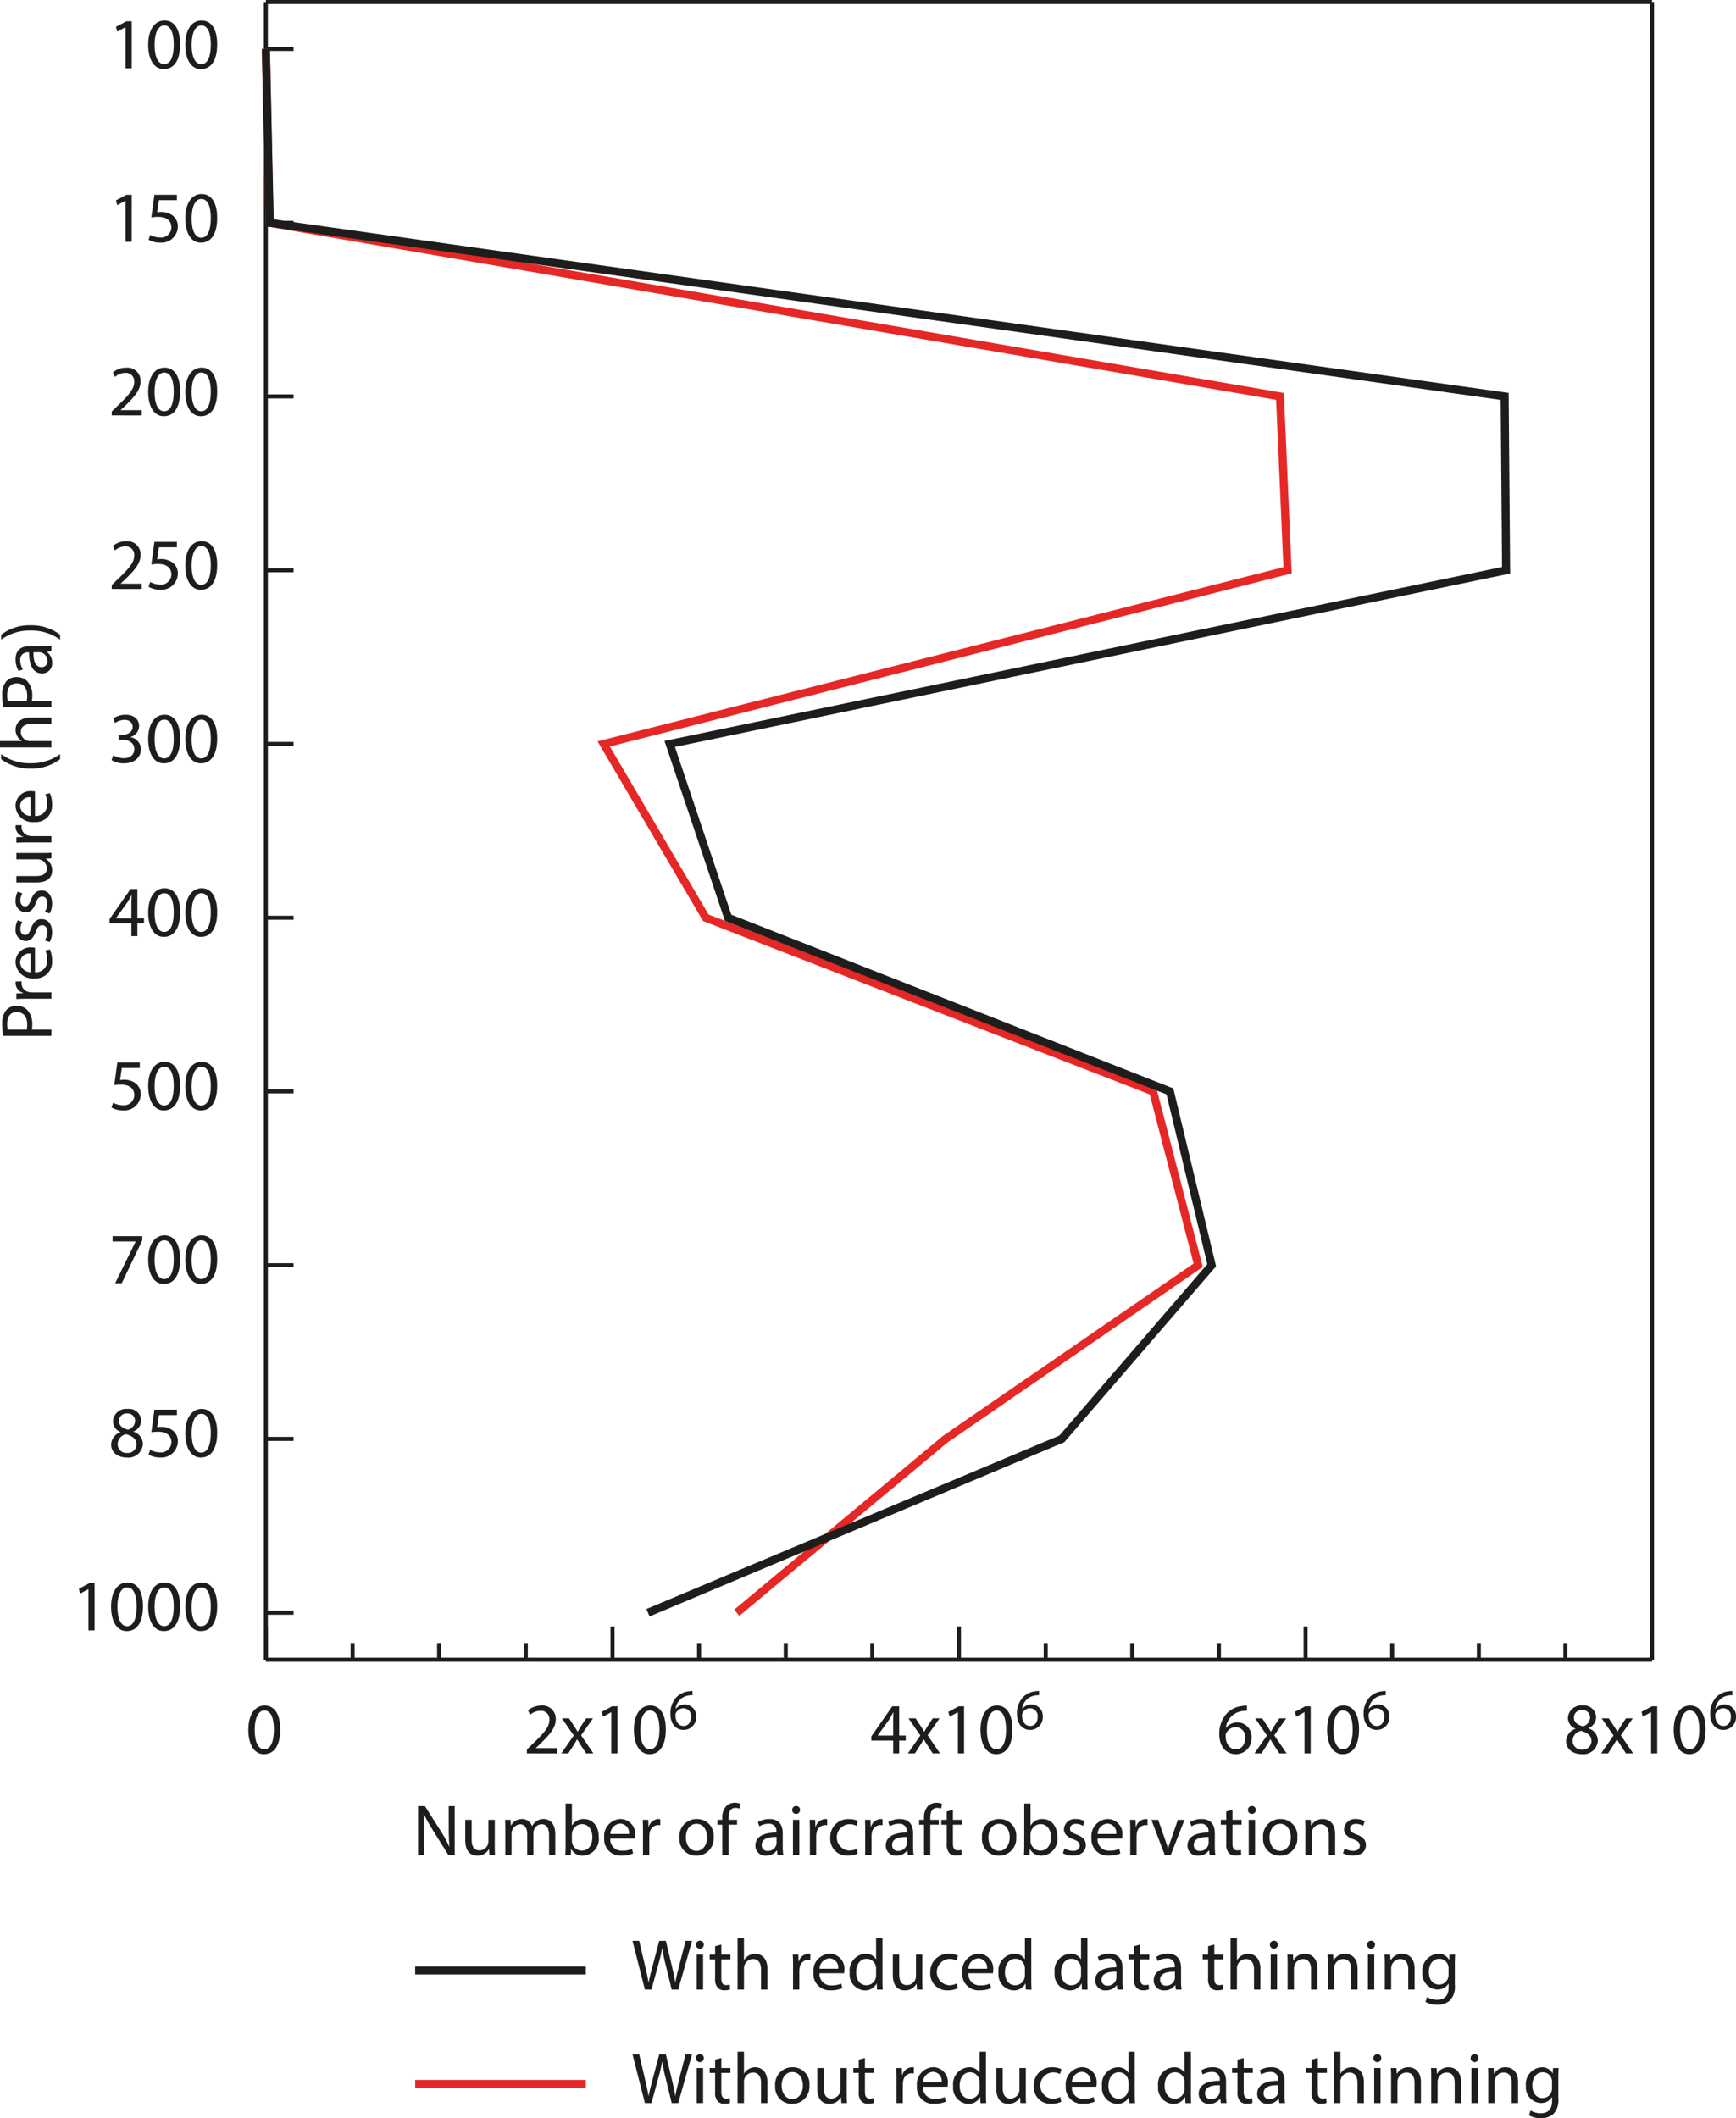 <svg xmlns="http://www.w3.org/2000/svg" viewBox="0 0 216.045 263.597"><title>NL155 - M3 - Ingelby - Figure 7</title><path d="M325.674,515.444H498.185m-172.511,0v-4.133" transform="translate(-292.587 -308.905)" fill="none" stroke="#1d1d1b" stroke-miterlimit="2.5" stroke-width="0.5"/><line x1="76.228" y1="206.539" x2="76.228" y2="202.406" fill="none" stroke="#1d1d1b" stroke-miterlimit="2.5" stroke-width="0.5"/><line x1="119.343" y1="206.539" x2="119.343" y2="202.406" fill="none" stroke="#1d1d1b" stroke-miterlimit="2.5" stroke-width="0.5"/><line x1="162.483" y1="206.539" x2="162.483" y2="202.406" fill="none" stroke="#1d1d1b" stroke-miterlimit="2.5" stroke-width="0.5"/><line x1="205.598" y1="206.539" x2="205.598" y2="202.406" fill="none" stroke="#1d1d1b" stroke-miterlimit="2.5" stroke-width="0.5"/><path d="M336.466,515.444v-2.066m10.766,2.066v-2.066m10.792,2.066v-2.066m21.558,2.066v-2.066m10.792,2.066v-2.066m10.766,2.066v-2.066m21.583,2.066v-2.066m10.766,2.066v-2.066m10.791,2.066v-2.066m21.558,2.066v-2.066m10.791,2.066v-2.066m10.766,2.066v-2.066" transform="translate(-292.587 -308.905)" fill="none" stroke="#1d1d1b" stroke-miterlimit="2.5" stroke-width="0.5"/><path d="M325.674,309.155H498.185m-172.511,0v4.133m172.511-4.133v4.133M325.674,515.444V309.155m0,200.447h3.444" transform="translate(-292.587 -308.905)" fill="none" stroke="#1d1d1b" stroke-miterlimit="2.5" stroke-width="0.5"/><line x1="33.087" y1="179.063" x2="36.531" y2="179.063" fill="none" stroke="#1d1d1b" stroke-miterlimit="2.5" stroke-width="0.5"/><line x1="33.087" y1="157.454" x2="36.531" y2="157.454" fill="none" stroke="#1d1d1b" stroke-miterlimit="2.5" stroke-width="0.5"/><line x1="33.087" y1="135.82" x2="36.531" y2="135.82" fill="none" stroke="#1d1d1b" stroke-miterlimit="2.5" stroke-width="0.5"/><line x1="33.087" y1="114.211" x2="36.531" y2="114.211" fill="none" stroke="#1d1d1b" stroke-miterlimit="2.5" stroke-width="0.5"/><line x1="33.087" y1="92.577" x2="36.531" y2="92.577" fill="none" stroke="#1d1d1b" stroke-miterlimit="2.5" stroke-width="0.5"/><line x1="33.087" y1="70.969" x2="36.531" y2="70.969" fill="none" stroke="#1d1d1b" stroke-miterlimit="2.5" stroke-width="0.5"/><line x1="33.087" y1="49.335" x2="36.531" y2="49.335" fill="none" stroke="#1d1d1b" stroke-miterlimit="2.5" stroke-width="0.5"/><line x1="33.087" y1="27.726" x2="36.531" y2="27.726" fill="none" stroke="#1d1d1b" stroke-miterlimit="2.5" stroke-width="0.5"/><line x1="33.087" y1="6.092" x2="36.531" y2="6.092" fill="none" stroke="#1d1d1b" stroke-miterlimit="2.5" stroke-width="0.5"/><path d="M498.185,515.444V309.155" transform="translate(-292.587 -308.905)" fill="none" stroke="#1d1d1b" stroke-miterlimit="2.5" stroke-width="0.5"/><polyline points="33.087 6.092 33.546 27.726 159.294 49.335 160.238 70.969 75.131 92.577 87.836 114.211 143.503 135.82 149.115 157.454 117.685 179.063 91.688 200.697" fill="none" stroke="#e52726" stroke-miterlimit="2.5"/><path d="M325.674,315l.485,21.634L479.842,358.24l.179,21.634L375.932,401.483l7.271,21.634,54.978,21.609,5.2,21.634-18.649,21.609L373.228,509.6" transform="translate(-292.587 -308.905)" fill="none" stroke="#1d1d1b" stroke-miterlimit="2.5"/><path d="M344.617,539.734v-6.067h.854l1.945,3.069a17.144,17.144,0,0,1,1.089,1.972l.019-.009c-.072-.811-.091-1.549-.091-2.494v-2.538h.738v6.067h-.792l-1.927-3.079a19.18,19.18,0,0,1-1.134-2.025l-.027.009c.045.766.063,1.5.063,2.5v2.593Z" transform="translate(-292.587 -308.905)" fill="#1d1d1b"/><path d="M354.158,538.545c0,.45.009.847.035,1.188h-.7l-.045-.711h-.018a1.64,1.64,0,0,1-1.44.81c-.685,0-1.5-.378-1.5-1.908v-2.548h.793v2.413c0,.828.252,1.386.972,1.386a1.147,1.147,0,0,0,1.045-.72,1.16,1.16,0,0,0,.071-.405v-2.674h.793Z" transform="translate(-292.587 -308.905)" fill="#1d1d1b"/><path d="M355.471,536.556c0-.45-.009-.819-.036-1.18h.693l.036.7h.026a1.5,1.5,0,0,1,1.369-.8,1.288,1.288,0,0,1,1.233.873h.018a1.793,1.793,0,0,1,.486-.567,1.484,1.484,0,0,1,.963-.306c.576,0,1.432.378,1.432,1.891v2.565h-.774v-2.467c0-.837-.306-1.342-.945-1.342a1.025,1.025,0,0,0-.936.721,1.3,1.3,0,0,0-.063.4v2.691H358.2v-2.61c0-.693-.306-1.2-.909-1.2a1.18,1.18,0,0,0-1.044,1.18v2.629h-.774Z" transform="translate(-292.587 -308.905)" fill="#1d1d1b"/><path d="M362.94,539.734c.019-.3.036-.738.036-1.125v-5.267h.783v2.736h.018a1.623,1.623,0,0,1,1.486-.8c1.08,0,1.845.9,1.836,2.224a2.07,2.07,0,0,1-1.953,2.331,1.552,1.552,0,0,1-1.459-.818h-.026l-.036.72Zm.819-1.746a1.453,1.453,0,0,0,.036.288,1.223,1.223,0,0,0,1.188.927c.828,0,1.323-.675,1.323-1.675,0-.873-.45-1.62-1.3-1.62a1.263,1.263,0,0,0-1.206.973,1.581,1.581,0,0,0-.045.324Z" transform="translate(-292.587 -308.905)" fill="#1d1d1b"/><path d="M368.539,537.7a1.4,1.4,0,0,0,1.494,1.512,2.864,2.864,0,0,0,1.206-.225l.136.567a3.537,3.537,0,0,1-1.45.27,2.023,2.023,0,0,1-2.143-2.2,2.115,2.115,0,0,1,2.044-2.35,1.846,1.846,0,0,1,1.8,2.053,3.017,3.017,0,0,1-.027.369Zm2.322-.567a1.129,1.129,0,0,0-1.1-1.288,1.313,1.313,0,0,0-1.215,1.288Z" transform="translate(-292.587 -308.905)" fill="#1d1d1b"/><path d="M372.606,536.736c0-.513-.009-.954-.036-1.359h.693l.027.855h.035a1.308,1.308,0,0,1,1.207-.954.875.875,0,0,1,.225.026v.748a1.157,1.157,0,0,0-.27-.027,1.111,1.111,0,0,0-1.062,1.018,2.158,2.158,0,0,0-.036.369v2.322h-.783Z" transform="translate(-292.587 -308.905)" fill="#1d1d1b"/><path d="M381.4,537.519a2.129,2.129,0,0,1-2.17,2.313,2.071,2.071,0,0,1-2.089-2.241,2.128,2.128,0,0,1,2.161-2.313A2.063,2.063,0,0,1,381.4,537.519Zm-3.457.045c0,.954.549,1.675,1.323,1.675.756,0,1.323-.711,1.323-1.692,0-.738-.369-1.675-1.306-1.675S377.943,536.736,377.943,537.564Z" transform="translate(-292.587 -308.905)" fill="#1d1d1b"/><path d="M382.479,539.734V535.98h-.612v-.6h.612v-.207a2.054,2.054,0,0,1,.5-1.521,1.516,1.516,0,0,1,1.063-.405,1.842,1.842,0,0,1,.675.126l-.107.612a1.189,1.189,0,0,0-.5-.1c-.676,0-.847.594-.847,1.26v.234h1.054v.6h-1.054v3.754Z" transform="translate(-292.587 -308.905)" fill="#1d1d1b"/><path d="M389.348,539.734l-.063-.549h-.027a1.623,1.623,0,0,1-1.332.647,1.241,1.241,0,0,1-1.332-1.251c0-1.054.936-1.63,2.619-1.62v-.091a.9.9,0,0,0-.99-1.008,2.166,2.166,0,0,0-1.134.324l-.181-.522a2.7,2.7,0,0,1,1.432-.387c1.332,0,1.656.909,1.656,1.782v1.63a6.16,6.16,0,0,0,.072,1.044Zm-.117-2.224c-.864-.018-1.846.135-1.846.981a.7.7,0,0,0,.747.756,1.085,1.085,0,0,0,1.054-.729.84.84,0,0,0,.045-.252Z" transform="translate(-292.587 -308.905)" fill="#1d1d1b"/><path d="M392.154,534.152a.49.49,0,0,1-.98,0,.483.483,0,0,1,.5-.5A.47.47,0,0,1,392.154,534.152Zm-.882,5.582v-4.357h.792v4.357Z" transform="translate(-292.587 -308.905)" fill="#1d1d1b"/><path d="M393.378,536.736c0-.513-.009-.954-.036-1.359h.693l.027.855h.035a1.308,1.308,0,0,1,1.207-.954.875.875,0,0,1,.225.026v.748a1.157,1.157,0,0,0-.27-.027,1.111,1.111,0,0,0-1.062,1.018,2.158,2.158,0,0,0-.036.369v2.322h-.783Z" transform="translate(-292.587 -308.905)" fill="#1d1d1b"/><path d="M399.337,539.572a2.911,2.911,0,0,1-1.251.252,2.07,2.07,0,0,1-2.17-2.224,2.214,2.214,0,0,1,2.341-2.313,2.657,2.657,0,0,1,1.1.225l-.18.612a1.847,1.847,0,0,0-.919-.207,1.643,1.643,0,0,0-.026,3.277,2.256,2.256,0,0,0,.972-.216Z" transform="translate(-292.587 -308.905)" fill="#1d1d1b"/><path d="M400.263,536.736c0-.513-.009-.954-.036-1.359h.693l.027.855h.035a1.308,1.308,0,0,1,1.207-.954.875.875,0,0,1,.225.026v.748a1.157,1.157,0,0,0-.27-.027,1.111,1.111,0,0,0-1.062,1.018,2.158,2.158,0,0,0-.036.369v2.322h-.783Z" transform="translate(-292.587 -308.905)" fill="#1d1d1b"/><path d="M405.574,539.734l-.063-.549h-.027a1.623,1.623,0,0,1-1.332.647,1.241,1.241,0,0,1-1.332-1.251c0-1.054.936-1.63,2.619-1.62v-.091a.9.9,0,0,0-.99-1.008,2.166,2.166,0,0,0-1.134.324l-.181-.522a2.7,2.7,0,0,1,1.432-.387c1.332,0,1.656.909,1.656,1.782v1.63a6.16,6.16,0,0,0,.072,1.044Zm-.117-2.224c-.864-.018-1.846.135-1.846.981a.7.7,0,0,0,.747.756,1.085,1.085,0,0,0,1.054-.729.84.84,0,0,0,.045-.252Z" transform="translate(-292.587 -308.905)" fill="#1d1d1b"/><path d="M407.58,539.734V535.98h-.612v-.6h.612v-.207a2.054,2.054,0,0,1,.5-1.521,1.516,1.516,0,0,1,1.063-.405,1.842,1.842,0,0,1,.675.126l-.107.612a1.189,1.189,0,0,0-.5-.1c-.676,0-.847.594-.847,1.26v.234h1.054v.6h-1.054v3.754Z" transform="translate(-292.587 -308.905)" fill="#1d1d1b"/><path d="M411.18,534.125v1.251h1.135v.6H411.18v2.35c0,.54.153.846.595.846a1.753,1.753,0,0,0,.459-.054l.036.595a1.955,1.955,0,0,1-.7.107,1.1,1.1,0,0,1-.855-.333,1.611,1.611,0,0,1-.307-1.134V535.98h-.675v-.6h.675v-1.044Z" transform="translate(-292.587 -308.905)" fill="#1d1d1b"/><path d="M419.056,537.519a2.129,2.129,0,0,1-2.17,2.313,2.071,2.071,0,0,1-2.089-2.241,2.128,2.128,0,0,1,2.161-2.313A2.063,2.063,0,0,1,419.056,537.519Zm-3.457.045c0,.954.549,1.675,1.323,1.675.756,0,1.323-.711,1.323-1.692,0-.738-.369-1.675-1.306-1.675S415.6,536.736,415.6,537.564Z" transform="translate(-292.587 -308.905)" fill="#1d1d1b"/><path d="M420.018,539.734c.019-.3.036-.738.036-1.125v-5.267h.783v2.736h.018a1.623,1.623,0,0,1,1.486-.8c1.08,0,1.845.9,1.836,2.224a2.07,2.07,0,0,1-1.953,2.331,1.552,1.552,0,0,1-1.459-.818h-.026l-.036.72Zm.819-1.746a1.453,1.453,0,0,0,.036.288,1.223,1.223,0,0,0,1.188.927c.828,0,1.323-.675,1.323-1.675,0-.873-.45-1.62-1.3-1.62a1.263,1.263,0,0,0-1.206.973,1.581,1.581,0,0,0-.045.324Z" transform="translate(-292.587 -308.905)" fill="#1d1d1b"/><path d="M425.066,538.923a2.076,2.076,0,0,0,1.045.315c.576,0,.846-.288.846-.648,0-.378-.225-.585-.81-.8-.783-.279-1.152-.712-1.152-1.233a1.343,1.343,0,0,1,1.5-1.278,2.18,2.18,0,0,1,1.071.27l-.2.576a1.7,1.7,0,0,0-.891-.252c-.469,0-.729.271-.729.595,0,.359.261.521.828.738.756.288,1.144.666,1.144,1.313,0,.766-.595,1.306-1.63,1.306a2.486,2.486,0,0,1-1.224-.3Z" transform="translate(-292.587 -308.905)" fill="#1d1d1b"/><path d="M429.18,537.7a1.4,1.4,0,0,0,1.494,1.512,2.864,2.864,0,0,0,1.206-.225l.136.567a3.537,3.537,0,0,1-1.45.27,2.023,2.023,0,0,1-2.143-2.2,2.115,2.115,0,0,1,2.044-2.35,1.846,1.846,0,0,1,1.8,2.053,3.017,3.017,0,0,1-.027.369Zm2.322-.567a1.129,1.129,0,0,0-1.1-1.288,1.313,1.313,0,0,0-1.215,1.288Z" transform="translate(-292.587 -308.905)" fill="#1d1d1b"/><path d="M433.247,536.736c0-.513-.009-.954-.036-1.359h.693l.027.855h.035a1.308,1.308,0,0,1,1.207-.954.875.875,0,0,1,.225.026v.748a1.157,1.157,0,0,0-.27-.027,1.111,1.111,0,0,0-1.062,1.018,2.158,2.158,0,0,0-.036.369v2.322h-.783Z" transform="translate(-292.587 -308.905)" fill="#1d1d1b"/><path d="M436.721,535.376l.855,2.449a10.97,10.97,0,0,1,.352,1.116h.026c.1-.36.226-.721.369-1.116l.847-2.449H440l-1.711,4.357h-.756l-1.656-4.357Z" transform="translate(-292.587 -308.905)" fill="#1d1d1b"/><path d="M443.121,539.734l-.063-.549h-.027a1.623,1.623,0,0,1-1.332.647,1.241,1.241,0,0,1-1.332-1.251c0-1.054.936-1.63,2.619-1.62v-.091a.9.9,0,0,0-.99-1.008,2.166,2.166,0,0,0-1.134.324l-.181-.522a2.7,2.7,0,0,1,1.432-.387c1.332,0,1.656.909,1.656,1.782v1.63a6.16,6.16,0,0,0,.072,1.044ZM443,537.51c-.864-.018-1.846.135-1.846.981a.7.7,0,0,0,.747.756,1.085,1.085,0,0,0,1.054-.729.84.84,0,0,0,.045-.252Z" transform="translate(-292.587 -308.905)" fill="#1d1d1b"/><path d="M445.964,534.125v1.251H447.1v.6h-1.135v2.35c0,.54.153.846.595.846a1.753,1.753,0,0,0,.459-.054l.036.595a1.955,1.955,0,0,1-.7.107,1.1,1.1,0,0,1-.855-.333,1.611,1.611,0,0,1-.307-1.134V535.98h-.675v-.6h.675v-1.044Z" transform="translate(-292.587 -308.905)" fill="#1d1d1b"/><path d="M448.871,534.152a.49.49,0,0,1-.98,0,.483.483,0,0,1,.5-.5A.47.47,0,0,1,448.871,534.152Zm-.882,5.582v-4.357h.792v4.357Z" transform="translate(-292.587 -308.905)" fill="#1d1d1b"/><path d="M454.038,537.519a2.129,2.129,0,0,1-2.17,2.313,2.071,2.071,0,0,1-2.089-2.241,2.128,2.128,0,0,1,2.161-2.313A2.063,2.063,0,0,1,454.038,537.519Zm-3.457.045c0,.954.549,1.675,1.323,1.675.756,0,1.323-.711,1.323-1.692,0-.738-.369-1.675-1.306-1.675S450.581,536.736,450.581,537.564Z" transform="translate(-292.587 -308.905)" fill="#1d1d1b"/><path d="M455.036,536.556c0-.45-.009-.819-.036-1.18h.7l.045.721h.019a1.6,1.6,0,0,1,1.44-.819c.6,0,1.539.359,1.539,1.854v2.6h-.792v-2.512c0-.7-.262-1.287-1.009-1.287a1.125,1.125,0,0,0-1.062.81,1.139,1.139,0,0,0-.055.369v2.62h-.792Z" transform="translate(-292.587 -308.905)" fill="#1d1d1b"/><path d="M459.923,538.923a2.076,2.076,0,0,0,1.045.315c.576,0,.846-.288.846-.648,0-.378-.225-.585-.81-.8-.783-.279-1.152-.712-1.152-1.233a1.343,1.343,0,0,1,1.5-1.278,2.18,2.18,0,0,1,1.071.27l-.2.576a1.7,1.7,0,0,0-.891-.252c-.469,0-.729.271-.729.595,0,.359.261.521.828.738.756.288,1.144.666,1.144,1.313,0,.766-.595,1.306-1.63,1.306a2.486,2.486,0,0,1-1.224-.3Z" transform="translate(-292.587 -308.905)" fill="#1d1d1b"/><path d="M327.462,524.112c0,1.99-.738,3.088-2.034,3.088-1.144,0-1.918-1.071-1.936-3.007,0-1.962.846-3.043,2.034-3.043C326.76,521.15,327.462,522.248,327.462,524.112Zm-3.178.091c0,1.521.468,2.386,1.188,2.386.811,0,1.2-.945,1.2-2.44,0-1.44-.369-2.386-1.188-2.386C324.788,521.762,324.284,522.609,324.284,524.2Z" transform="translate(-292.587 -308.905)" fill="#1d1d1b"/><path d="M358.159,527.1v-.486l.621-.6c1.494-1.423,2.17-2.179,2.179-3.062a1.044,1.044,0,0,0-1.161-1.144,2,2,0,0,0-1.243.5l-.252-.558a2.571,2.571,0,0,1,1.657-.595,1.647,1.647,0,0,1,1.791,1.7c0,1.08-.783,1.953-2.017,3.142l-.468.433v.018H361.9v.657Z" transform="translate(-292.587 -308.905)" fill="#1d1d1b"/><path d="M363.4,522.744l.621.937c.162.243.3.468.441.711h.026c.145-.261.288-.486.433-.72l.612-.928h.855L364.9,524.85l1.531,2.251h-.9l-.64-.981c-.171-.252-.314-.5-.468-.756h-.019c-.144.261-.3.5-.459.756l-.63.981h-.873l1.548-2.224-1.476-2.134Z" transform="translate(-292.587 -308.905)" fill="#1d1d1b"/><path d="M368.663,521.988h-.019l-1.018.549-.152-.6,1.278-.684h.675V527.1h-.765Z" transform="translate(-292.587 -308.905)" fill="#1d1d1b"/><path d="M375.448,524.112c0,1.99-.738,3.088-2.034,3.088-1.144,0-1.918-1.071-1.936-3.007,0-1.962.846-3.043,2.034-3.043C374.746,521.15,375.448,522.248,375.448,524.112Zm-3.178.091c0,1.521.468,2.386,1.188,2.386.811,0,1.2-.945,1.2-2.44,0-1.44-.369-2.386-1.188-2.386C372.774,521.762,372.271,522.609,372.271,524.2Z" transform="translate(-292.587 -308.905)" fill="#1d1d1b"/><path d="M378.768,519.869a2.28,2.28,0,0,0-.476.028,1.9,1.9,0,0,0-1.628,1.664h.022a1.427,1.427,0,0,1,2.542.972,1.565,1.565,0,0,1-1.556,1.649c-1,0-1.656-.777-1.656-2a2.944,2.944,0,0,1,.792-2.11,2.548,2.548,0,0,1,1.5-.691,3.113,3.113,0,0,1,.461-.036Zm-.18,2.7a.951.951,0,0,0-.966-1.073,1.044,1.044,0,0,0-.907.576.544.544,0,0,0-.072.281c.015.771.367,1.34,1.03,1.34C378.221,523.694,378.588,523.24,378.588,522.57Z" transform="translate(-292.587 -308.905)" fill="#1d1d1b"/><path d="M403.742,527.1v-1.594h-2.719v-.521l2.611-3.736h.855v3.637h.818v.621h-.818V527.1Zm0-2.215v-1.953c0-.307.01-.612.027-.919h-.027c-.18.343-.324.595-.485.864l-1.432,1.99v.018Z" transform="translate(-292.587 -308.905)" fill="#1d1d1b"/><path d="M406.532,522.744l.621.937c.162.243.3.468.441.711h.026c.145-.261.288-.486.433-.72l.612-.928h.855l-1.486,2.106,1.531,2.251h-.9l-.64-.981c-.171-.252-.314-.5-.468-.756h-.019c-.144.261-.3.5-.459.756l-.63.981h-.873l1.548-2.224-1.476-2.134Z" transform="translate(-292.587 -308.905)" fill="#1d1d1b"/><path d="M411.8,521.988h-.019l-1.018.549-.152-.6,1.278-.684h.675V527.1H411.8Z" transform="translate(-292.587 -308.905)" fill="#1d1d1b"/><path d="M418.583,524.112c0,1.99-.738,3.088-2.034,3.088-1.144,0-1.918-1.071-1.936-3.007,0-1.962.846-3.043,2.034-3.043C417.881,521.15,418.583,522.248,418.583,524.112Zm-3.178.091c0,1.521.468,2.386,1.188,2.386.811,0,1.2-.945,1.2-2.44,0-1.44-.369-2.386-1.188-2.386C415.909,521.762,415.405,522.609,415.405,524.2Z" transform="translate(-292.587 -308.905)" fill="#1d1d1b"/><path d="M421.9,519.869a2.28,2.28,0,0,0-.476.028,1.9,1.9,0,0,0-1.628,1.664h.022a1.427,1.427,0,0,1,2.542.972,1.565,1.565,0,0,1-1.556,1.649c-1,0-1.656-.777-1.656-2a2.944,2.944,0,0,1,.792-2.11,2.548,2.548,0,0,1,1.5-.691,3.113,3.113,0,0,1,.461-.036Zm-.18,2.7a.951.951,0,0,0-.966-1.073,1.044,1.044,0,0,0-.907.576.544.544,0,0,0-.072.281c.015.771.367,1.34,1.03,1.34C421.355,523.694,421.723,523.24,421.723,522.57Z" transform="translate(-292.587 -308.905)" fill="#1d1d1b"/><path d="M447.769,521.807a2.862,2.862,0,0,0-.594.036,2.378,2.378,0,0,0-2.035,2.08h.027a1.783,1.783,0,0,1,3.178,1.215A1.957,1.957,0,0,1,446.4,527.2c-1.252,0-2.071-.972-2.071-2.493a3.679,3.679,0,0,1,.991-2.638,3.178,3.178,0,0,1,1.872-.864,3.793,3.793,0,0,1,.576-.045Zm-.225,3.376a1.189,1.189,0,0,0-1.207-1.341,1.3,1.3,0,0,0-1.134.72.67.67,0,0,0-.091.352c.019.963.46,1.675,1.288,1.675C447.084,526.588,447.544,526.021,447.544,525.183Z" transform="translate(-292.587 -308.905)" fill="#1d1d1b"/><path d="M449.667,522.744l.621.937c.162.243.3.468.441.711h.026c.145-.261.288-.486.433-.72l.612-.928h.855l-1.486,2.106L452.7,527.1h-.9l-.64-.981c-.171-.252-.314-.5-.468-.756h-.019c-.144.261-.3.5-.459.756l-.63.981h-.873l1.548-2.224-1.476-2.134Z" transform="translate(-292.587 -308.905)" fill="#1d1d1b"/><path d="M454.933,521.988h-.019l-1.018.549-.152-.6,1.278-.684h.675V527.1h-.765Z" transform="translate(-292.587 -308.905)" fill="#1d1d1b"/><path d="M461.718,524.112c0,1.99-.738,3.088-2.034,3.088-1.144,0-1.918-1.071-1.936-3.007,0-1.962.846-3.043,2.034-3.043C461.016,521.15,461.718,522.248,461.718,524.112Zm-3.178.091c0,1.521.468,2.386,1.188,2.386.811,0,1.2-.945,1.2-2.44,0-1.44-.369-2.386-1.188-2.386C459.044,521.762,458.54,522.609,458.54,524.2Z" transform="translate(-292.587 -308.905)" fill="#1d1d1b"/><path d="M465.037,519.869a2.28,2.28,0,0,0-.476.028,1.9,1.9,0,0,0-1.628,1.664h.022a1.427,1.427,0,0,1,2.542.972,1.565,1.565,0,0,1-1.556,1.649c-1,0-1.656-.777-1.656-2a2.944,2.944,0,0,1,.792-2.11,2.548,2.548,0,0,1,1.5-.691,3.113,3.113,0,0,1,.461-.036Zm-.18,2.7a.951.951,0,0,0-.966-1.073,1.044,1.044,0,0,0-.907.576.544.544,0,0,0-.072.281c.015.771.367,1.34,1.03,1.34C464.49,523.694,464.857,523.24,464.857,522.57Z" transform="translate(-292.587 -308.905)" fill="#1d1d1b"/><path d="M487.49,525.616a1.672,1.672,0,0,1,1.161-1.566l-.009-.027a1.448,1.448,0,0,1-.927-1.314,1.639,1.639,0,0,1,1.81-1.558,1.512,1.512,0,0,1,1.7,1.44,1.488,1.488,0,0,1-.964,1.369v.026a1.623,1.623,0,0,1,1.18,1.513,1.8,1.8,0,0,1-1.989,1.7C488.229,527.2,487.49,526.471,487.49,525.616Zm3.151-.036c0-.711-.5-1.054-1.288-1.278a1.272,1.272,0,0,0-1.053,1.206,1.081,1.081,0,0,0,1.17,1.116A1.059,1.059,0,0,0,490.642,525.579Zm-2.179-2.926c0,.585.44.9,1.116,1.08a1.154,1.154,0,0,0,.892-1.062.91.91,0,0,0-.991-.954A.93.93,0,0,0,488.463,522.654Z" transform="translate(-292.587 -308.905)" fill="#1d1d1b"/><path d="M492.8,522.744l.621.937c.162.243.3.468.441.711h.026c.145-.261.288-.486.433-.72l.612-.928h.855L494.3,524.85l1.531,2.251h-.9l-.64-.981c-.171-.252-.314-.5-.468-.756h-.019c-.144.261-.3.5-.459.756l-.63.981h-.873l1.548-2.224-1.477-2.134Z" transform="translate(-292.587 -308.905)" fill="#1d1d1b"/><path d="M498.066,521.988h-.019l-1.018.549-.152-.6,1.278-.684h.675V527.1h-.765Z" transform="translate(-292.587 -308.905)" fill="#1d1d1b"/><path d="M504.852,524.112c0,1.99-.738,3.088-2.034,3.088-1.144,0-1.918-1.071-1.936-3.007,0-1.962.846-3.043,2.034-3.043C504.149,521.15,504.852,522.248,504.852,524.112Zm-3.178.091c0,1.521.469,2.386,1.188,2.386.811,0,1.2-.945,1.2-2.44,0-1.44-.369-2.386-1.188-2.386C502.178,521.762,501.674,522.609,501.674,524.2Z" transform="translate(-292.587 -308.905)" fill="#1d1d1b"/><path d="M508.171,519.869a2.28,2.28,0,0,0-.476.028,1.9,1.9,0,0,0-1.627,1.664h.021a1.427,1.427,0,0,1,2.542.972,1.565,1.565,0,0,1-1.556,1.649c-1,0-1.656-.777-1.656-2a2.944,2.944,0,0,1,.792-2.11,2.548,2.548,0,0,1,1.5-.691,3.113,3.113,0,0,1,.461-.036Zm-.18,2.7a.951.951,0,0,0-.966-1.073,1.045,1.045,0,0,0-.907.576.544.544,0,0,0-.072.281c.015.771.368,1.34,1.03,1.34C507.623,523.694,507.991,523.24,507.991,522.57Z" transform="translate(-292.587 -308.905)" fill="#1d1d1b"/><path d="M308.212,312.293h-.019l-1.018.549-.152-.6,1.278-.684h.675v5.852h-.765Z" transform="translate(-292.587 -308.905)" fill="#1d1d1b"/><path d="M315,314.418c0,1.989-.738,3.088-2.034,3.088-1.144,0-1.918-1.071-1.936-3.007,0-1.963.846-3.043,2.034-3.043C314.3,311.456,315,312.554,315,314.418Zm-3.178.09c0,1.521.469,2.386,1.188,2.386.811,0,1.2-.945,1.2-2.44,0-1.44-.369-2.385-1.188-2.385C312.324,312.068,311.82,312.914,311.82,314.508Z" transform="translate(-292.587 -308.905)" fill="#1d1d1b"/><path d="M319.614,314.418c0,1.989-.738,3.088-2.034,3.088-1.144,0-1.918-1.071-1.936-3.007,0-1.963.846-3.043,2.034-3.043C318.912,311.456,319.614,312.554,319.614,314.418Zm-3.178.09c0,1.521.468,2.386,1.188,2.386.811,0,1.2-.945,1.2-2.44,0-1.44-.369-2.385-1.188-2.385C316.94,312.068,316.437,312.914,316.437,314.508Z" transform="translate(-292.587 -308.905)" fill="#1d1d1b"/><path d="M308.212,333.891h-.019l-1.018.549-.152-.6,1.278-.684h.675V339h-.765Z" transform="translate(-292.587 -308.905)" fill="#1d1d1b"/><path d="M314.6,333.819h-2.233l-.225,1.5a3.113,3.113,0,0,1,.478-.036,2.469,2.469,0,0,1,1.26.315,1.668,1.668,0,0,1,.838,1.5,2.031,2.031,0,0,1-2.179,2,2.865,2.865,0,0,1-1.459-.36l.2-.6a2.619,2.619,0,0,0,1.251.324,1.291,1.291,0,0,0,1.387-1.27c-.009-.756-.513-1.3-1.684-1.3a6.1,6.1,0,0,0-.811.063l.379-2.809h2.8Z" transform="translate(-292.587 -308.905)" fill="#1d1d1b"/><path d="M319.614,336.015c0,1.989-.738,3.088-2.034,3.088-1.144,0-1.918-1.071-1.936-3.007,0-1.963.846-3.043,2.034-3.043C318.912,333.054,319.614,334.152,319.614,336.015Zm-3.178.09c0,1.521.468,2.386,1.188,2.386.811,0,1.2-.945,1.2-2.44,0-1.44-.369-2.385-1.188-2.385C316.94,333.666,316.437,334.512,316.437,336.105Z" transform="translate(-292.587 -308.905)" fill="#1d1d1b"/><path d="M306.492,360.6v-.486l.621-.6c1.494-1.422,2.17-2.179,2.179-3.061a1.044,1.044,0,0,0-1.161-1.143,2,2,0,0,0-1.243.5l-.252-.558a2.568,2.568,0,0,1,1.657-.594,1.646,1.646,0,0,1,1.791,1.7c0,1.081-.783,1.954-2.017,3.142l-.468.432v.018h2.629v.657Z" transform="translate(-292.587 -308.905)" fill="#1d1d1b"/><path d="M315,357.614c0,1.989-.738,3.088-2.034,3.088-1.144,0-1.918-1.071-1.936-3.007,0-1.963.846-3.043,2.034-3.043C314.3,354.652,315,355.75,315,357.614Zm-3.178.09c0,1.521.469,2.386,1.188,2.386.811,0,1.2-.945,1.2-2.439,0-1.44-.369-2.386-1.188-2.386C312.324,355.264,311.82,356.11,311.82,357.7Z" transform="translate(-292.587 -308.905)" fill="#1d1d1b"/><path d="M319.614,357.614c0,1.989-.738,3.088-2.034,3.088-1.144,0-1.918-1.071-1.936-3.007,0-1.963.846-3.043,2.034-3.043C318.912,354.652,319.614,355.75,319.614,357.614Zm-3.178.09c0,1.521.468,2.386,1.188,2.386.811,0,1.2-.945,1.2-2.439,0-1.44-.369-2.386-1.188-2.386C316.94,355.264,316.437,356.11,316.437,357.7Z" transform="translate(-292.587 -308.905)" fill="#1d1d1b"/><path d="M306.492,382.2v-.486l.621-.6c1.494-1.422,2.17-2.179,2.179-3.061a1.044,1.044,0,0,0-1.161-1.143,2,2,0,0,0-1.243.5l-.252-.558a2.568,2.568,0,0,1,1.657-.594,1.646,1.646,0,0,1,1.791,1.7c0,1.08-.783,1.953-2.017,3.142l-.468.432v.018h2.629v.657Z" transform="translate(-292.587 -308.905)" fill="#1d1d1b"/><path d="M314.6,377.015h-2.233l-.225,1.5a3.113,3.113,0,0,1,.478-.036,2.469,2.469,0,0,1,1.26.315,1.668,1.668,0,0,1,.838,1.5,2.031,2.031,0,0,1-2.179,2,2.865,2.865,0,0,1-1.459-.36l.2-.6a2.619,2.619,0,0,0,1.251.324,1.291,1.291,0,0,0,1.387-1.27c-.009-.756-.513-1.3-1.684-1.3a6.1,6.1,0,0,0-.811.063l.379-2.809h2.8Z" transform="translate(-292.587 -308.905)" fill="#1d1d1b"/><path d="M319.614,379.212c0,1.989-.738,3.088-2.034,3.088-1.144,0-1.918-1.071-1.936-3.007,0-1.963.846-3.043,2.034-3.043C318.912,376.25,319.614,377.348,319.614,379.212Zm-3.178.09c0,1.521.468,2.386,1.188,2.386.811,0,1.2-.945,1.2-2.44,0-1.44-.369-2.385-1.188-2.385C316.94,376.862,316.437,377.708,316.437,379.3Z" transform="translate(-292.587 -308.905)" fill="#1d1d1b"/><path d="M306.681,402.89a2.653,2.653,0,0,0,1.3.369c1.018,0,1.332-.648,1.323-1.134-.009-.819-.747-1.17-1.513-1.17h-.44v-.594h.44c.576,0,1.306-.3,1.306-.99,0-.468-.3-.882-1.026-.882a2.148,2.148,0,0,0-1.17.387l-.207-.576a2.78,2.78,0,0,1,1.53-.45c1.152,0,1.675.684,1.675,1.4a1.454,1.454,0,0,1-1.081,1.377v.018a1.524,1.524,0,0,1,1.306,1.5c0,.937-.729,1.756-2.134,1.756a2.976,2.976,0,0,1-1.521-.4Z" transform="translate(-292.587 -308.905)" fill="#1d1d1b"/><path d="M315,400.81c0,1.989-.738,3.088-2.034,3.088-1.144,0-1.918-1.071-1.936-3.007,0-1.963.846-3.043,2.034-3.043C314.3,397.848,315,398.946,315,400.81Zm-3.178.09c0,1.521.469,2.386,1.188,2.386.811,0,1.2-.945,1.2-2.439,0-1.44-.369-2.386-1.188-2.386C312.324,398.46,311.82,399.307,311.82,400.9Z" transform="translate(-292.587 -308.905)" fill="#1d1d1b"/><path d="M319.614,400.81c0,1.989-.738,3.088-2.034,3.088-1.144,0-1.918-1.071-1.936-3.007,0-1.963.846-3.043,2.034-3.043C318.912,397.848,319.614,398.946,319.614,400.81Zm-3.178.09c0,1.521.468,2.386,1.188,2.386.811,0,1.2-.945,1.2-2.439,0-1.44-.369-2.386-1.188-2.386C316.94,398.46,316.437,399.307,316.437,400.9Z" transform="translate(-292.587 -308.905)" fill="#1d1d1b"/><path d="M308.94,425.4V423.8h-2.719v-.521l2.611-3.736h.854v3.637h.819v.621h-.819V425.4Zm0-2.215v-1.954c0-.306.01-.612.027-.918h-.027c-.18.342-.324.594-.485.864l-1.432,1.99v.018Z" transform="translate(-292.587 -308.905)" fill="#1d1d1b"/><path d="M315,422.408c0,1.99-.738,3.088-2.034,3.088-1.144,0-1.918-1.071-1.936-3.007,0-1.962.846-3.042,2.034-3.042C314.3,419.446,315,420.544,315,422.408Zm-3.178.091c0,1.521.469,2.386,1.188,2.386.811,0,1.2-.945,1.2-2.44,0-1.44-.369-2.385-1.188-2.385C312.324,420.058,311.82,420.9,311.82,422.5Z" transform="translate(-292.587 -308.905)" fill="#1d1d1b"/><path d="M319.614,422.408c0,1.99-.738,3.088-2.034,3.088-1.144,0-1.918-1.071-1.936-3.007,0-1.962.846-3.042,2.034-3.042C318.912,419.446,319.614,420.544,319.614,422.408Zm-3.178.091c0,1.521.468,2.386,1.188,2.386.811,0,1.2-.945,1.2-2.44,0-1.44-.369-2.385-1.188-2.385C316.94,420.058,316.437,420.9,316.437,422.5Z" transform="translate(-292.587 -308.905)" fill="#1d1d1b"/><path d="M309.985,441.809h-2.233l-.225,1.5a3.052,3.052,0,0,1,.478-.036,2.474,2.474,0,0,1,1.26.314,1.67,1.67,0,0,1,.838,1.5,2.03,2.03,0,0,1-2.179,2,2.871,2.871,0,0,1-1.459-.359l.2-.6a2.613,2.613,0,0,0,1.251.324,1.291,1.291,0,0,0,1.387-1.27c-.009-.756-.513-1.3-1.684-1.3a6.026,6.026,0,0,0-.811.063l.379-2.809h2.8Z" transform="translate(-292.587 -308.905)" fill="#1d1d1b"/><path d="M315,444.005c0,1.99-.738,3.088-2.034,3.088-1.144,0-1.918-1.071-1.936-3.007,0-1.962.846-3.043,2.034-3.043C314.3,441.043,315,442.142,315,444.005Zm-3.178.091c0,1.521.469,2.386,1.188,2.386.811,0,1.2-.945,1.2-2.44,0-1.44-.369-2.386-1.188-2.386C312.324,441.656,311.82,442.5,311.82,444.1Z" transform="translate(-292.587 -308.905)" fill="#1d1d1b"/><path d="M319.614,444.005c0,1.99-.738,3.088-2.034,3.088-1.144,0-1.918-1.071-1.936-3.007,0-1.962.846-3.043,2.034-3.043C318.912,441.043,319.614,442.142,319.614,444.005Zm-3.178.091c0,1.521.468,2.386,1.188,2.386.811,0,1.2-.945,1.2-2.44,0-1.44-.369-2.386-1.188-2.386C316.94,441.656,316.437,442.5,316.437,444.1Z" transform="translate(-292.587 -308.905)" fill="#1d1d1b"/><path d="M310.291,462.741v.522l-2.548,5.329h-.819l2.539-5.177V463.4H306.6v-.657Z" transform="translate(-292.587 -308.905)" fill="#1d1d1b"/><path d="M315,465.6c0,1.99-.738,3.088-2.034,3.088-1.144,0-1.918-1.071-1.936-3.007,0-1.962.846-3.043,2.034-3.043C314.3,462.641,315,463.74,315,465.6Zm-3.178.091c0,1.521.469,2.386,1.188,2.386.811,0,1.2-.945,1.2-2.44,0-1.44-.369-2.386-1.188-2.386C312.324,463.253,311.82,464.1,311.82,465.694Z" transform="translate(-292.587 -308.905)" fill="#1d1d1b"/><path d="M319.614,465.6c0,1.99-.738,3.088-2.034,3.088-1.144,0-1.918-1.071-1.936-3.007,0-1.962.846-3.043,2.034-3.043C318.912,462.641,319.614,463.74,319.614,465.6Zm-3.178.091c0,1.521.468,2.386,1.188,2.386.811,0,1.2-.945,1.2-2.44,0-1.44-.369-2.386-1.188-2.386C316.94,463.253,316.437,464.1,316.437,465.694Z" transform="translate(-292.587 -308.905)" fill="#1d1d1b"/><path d="M306.42,488.705a1.672,1.672,0,0,1,1.161-1.566l-.009-.027a1.447,1.447,0,0,1-.927-1.314,1.639,1.639,0,0,1,1.81-1.558,1.512,1.512,0,0,1,1.7,1.44,1.488,1.488,0,0,1-.964,1.369v.026a1.623,1.623,0,0,1,1.18,1.513,1.8,1.8,0,0,1-1.989,1.7C307.158,490.289,306.42,489.561,306.42,488.705Zm3.151-.036c0-.711-.5-1.054-1.288-1.278a1.272,1.272,0,0,0-1.053,1.206,1.081,1.081,0,0,0,1.17,1.116A1.059,1.059,0,0,0,309.571,488.669Zm-2.179-2.926c0,.585.44.9,1.116,1.08a1.154,1.154,0,0,0,.892-1.062.91.91,0,0,0-.991-.954A.93.93,0,0,0,307.393,485.744Z" transform="translate(-292.587 -308.905)" fill="#1d1d1b"/><path d="M314.6,485.005h-2.233l-.225,1.5a3.052,3.052,0,0,1,.478-.036,2.474,2.474,0,0,1,1.26.314,1.67,1.67,0,0,1,.838,1.5,2.03,2.03,0,0,1-2.179,2,2.871,2.871,0,0,1-1.459-.359l.2-.6a2.624,2.624,0,0,0,1.251.324,1.291,1.291,0,0,0,1.387-1.27c-.009-.756-.513-1.3-1.684-1.3a6.026,6.026,0,0,0-.811.063l.379-2.809h2.8Z" transform="translate(-292.587 -308.905)" fill="#1d1d1b"/><path d="M319.614,487.2c0,1.99-.738,3.088-2.034,3.088-1.144,0-1.918-1.071-1.936-3.007,0-1.962.846-3.043,2.034-3.043C318.912,484.24,319.614,485.338,319.614,487.2Zm-3.178.091c0,1.521.468,2.386,1.188,2.386.811,0,1.2-.945,1.2-2.44,0-1.44-.369-2.386-1.188-2.386C316.94,484.852,316.437,485.7,316.437,487.292Z" transform="translate(-292.587 -308.905)" fill="#1d1d1b"/><path d="M303.595,506.675h-.019l-1.018.549-.152-.6,1.278-.684h.675v5.852h-.765Z" transform="translate(-292.587 -308.905)" fill="#1d1d1b"/><path d="M310.381,508.8c0,1.99-.738,3.088-2.034,3.088-1.144,0-1.918-1.071-1.936-3.007,0-1.962.846-3.043,2.034-3.043C309.679,505.837,310.381,506.936,310.381,508.8Zm-3.178.091c0,1.521.469,2.386,1.188,2.386.811,0,1.2-.945,1.2-2.44,0-1.44-.369-2.386-1.188-2.386C307.707,506.45,307.2,507.3,307.2,508.89Z" transform="translate(-292.587 -308.905)" fill="#1d1d1b"/><path d="M315,508.8c0,1.99-.738,3.088-2.034,3.088-1.144,0-1.918-1.071-1.936-3.007,0-1.962.846-3.043,2.034-3.043C314.295,505.837,315,506.936,315,508.8Zm-3.178.091c0,1.521.468,2.386,1.188,2.386.811,0,1.2-.945,1.2-2.44,0-1.44-.369-2.386-1.188-2.386C312.323,506.45,311.819,507.3,311.819,508.89Z" transform="translate(-292.587 -308.905)" fill="#1d1d1b"/><path d="M319.614,508.8c0,1.99-.738,3.088-2.034,3.088-1.144,0-1.918-1.071-1.936-3.007,0-1.962.846-3.043,2.034-3.043C318.912,505.837,319.614,506.936,319.614,508.8Zm-3.178.091c0,1.521.468,2.386,1.188,2.386.811,0,1.2-.945,1.2-2.44,0-1.44-.369-2.386-1.188-2.386C316.94,506.45,316.437,507.3,316.437,508.89Z" transform="translate(-292.587 -308.905)" fill="#1d1d1b"/><path d="M292.983,437.809a9.073,9.073,0,0,1-.117-1.5,2.492,2.492,0,0,1,.5-1.7,1.629,1.629,0,0,1,1.27-.531,1.787,1.787,0,0,1,1.3.468,2.512,2.512,0,0,1,.666,1.854,2.7,2.7,0,0,1-.054.63h2.43v.783Zm2.926-.783a2.626,2.626,0,0,0,.063-.647c0-.945-.459-1.521-1.3-1.521-.8,0-1.188.566-1.188,1.431a3.274,3.274,0,0,0,.063.738Z" transform="translate(-292.587 -308.905)" fill="#1d1d1b"/><path d="M295.981,433.192c-.513,0-.954.009-1.359.036v-.693l.855-.027v-.035a1.308,1.308,0,0,1-.955-1.207.852.852,0,0,1,.027-.225h.747a1.186,1.186,0,0,0-.027.27,1.11,1.11,0,0,0,1.017,1.063,2.174,2.174,0,0,0,.369.036h2.322v.783Z" transform="translate(-292.587 -308.905)" fill="#1d1d1b"/><path d="M296.945,429.9a1.4,1.4,0,0,0,1.511-1.494,2.864,2.864,0,0,0-.225-1.206l.567-.136a3.537,3.537,0,0,1,.27,1.45,2.023,2.023,0,0,1-2.2,2.143,2.116,2.116,0,0,1-2.35-2.044,1.846,1.846,0,0,1,2.053-1.8,3.018,3.018,0,0,1,.37.027Zm-.567-2.322a1.128,1.128,0,0,0-1.288,1.1,1.313,1.313,0,0,0,1.288,1.215Z" transform="translate(-292.587 -308.905)" fill="#1d1d1b"/><path d="M298.168,425.939a2.076,2.076,0,0,0,.315-1.045c0-.576-.288-.846-.648-.846-.378,0-.585.225-.8.81-.279.783-.711,1.152-1.233,1.152a1.343,1.343,0,0,1-1.279-1.5,2.174,2.174,0,0,1,.271-1.071l.576.2a1.689,1.689,0,0,0-.252.891c0,.469.27.729.594.729.36,0,.522-.261.738-.828.289-.756.667-1.144,1.314-1.144.765,0,1.305.595,1.305,1.63a2.486,2.486,0,0,1-.3,1.224Z" transform="translate(-292.587 -308.905)" fill="#1d1d1b"/><path d="M298.168,422.374a2.075,2.075,0,0,0,.315-1.044c0-.576-.288-.847-.648-.847-.378,0-.585.225-.8.811-.279.783-.711,1.152-1.233,1.152a1.344,1.344,0,0,1-1.279-1.5,2.174,2.174,0,0,1,.271-1.071l.576.2a1.694,1.694,0,0,0-.252.892c0,.468.27.729.594.729.36,0,.522-.261.738-.828.289-.756.667-1.144,1.314-1.144.765,0,1.305.594,1.305,1.629a2.486,2.486,0,0,1-.3,1.224Z" transform="translate(-292.587 -308.905)" fill="#1d1d1b"/><path d="M297.791,415.057c.45,0,.846-.009,1.188-.036v.7l-.711.045v.018a1.64,1.64,0,0,1,.81,1.44c0,.685-.378,1.5-1.908,1.5h-2.548v-.792h2.413c.828,0,1.385-.252,1.385-.972a1.146,1.146,0,0,0-.719-1.044,1.16,1.16,0,0,0-.405-.072h-2.674v-.792Z" transform="translate(-292.587 -308.905)" fill="#1d1d1b"/><path d="M295.981,413.744c-.513,0-.954.009-1.359.036v-.693l.855-.027v-.036a1.308,1.308,0,0,1-.955-1.207.85.85,0,0,1,.027-.225h.747a1.182,1.182,0,0,0-.027.27,1.111,1.111,0,0,0,1.017,1.062,2.225,2.225,0,0,0,.369.036h2.322v.783Z" transform="translate(-292.587 -308.905)" fill="#1d1d1b"/><path d="M296.945,410.45a1.4,1.4,0,0,0,1.511-1.495,2.868,2.868,0,0,0-.225-1.207l.567-.135a3.531,3.531,0,0,1,.27,1.449,2.023,2.023,0,0,1-2.2,2.143,2.115,2.115,0,0,1-2.35-2.043,1.846,1.846,0,0,1,2.053-1.8,2.942,2.942,0,0,1,.37.027Zm-.567-2.323a1.128,1.128,0,0,0-1.288,1.1,1.313,1.313,0,0,0,1.288,1.215Z" transform="translate(-292.587 -308.905)" fill="#1d1d1b"/><path d="M292.731,402.754a5.94,5.94,0,0,0,3.682,1.134,6.063,6.063,0,0,0,3.654-1.134v.621a5.819,5.819,0,0,1-3.654,1.179,5.943,5.943,0,0,1-3.682-1.179Z" transform="translate(-292.587 -308.905)" fill="#1d1d1b"/><path d="M292.587,401.917v-.792h2.719v-.018a1.472,1.472,0,0,1-.559-.567,1.633,1.633,0,0,1-.225-.81c0-.585.36-1.521,1.864-1.521h2.592V399h-2.5c-.7,0-1.3.261-1.3,1.008a1.139,1.139,0,0,0,.792,1.063.96.96,0,0,0,.378.054h2.628v.792Z" transform="translate(-292.587 -308.905)" fill="#1d1d1b"/><path d="M292.983,396.9a9.084,9.084,0,0,1-.117-1.5,2.5,2.5,0,0,1,.5-1.7,1.632,1.632,0,0,1,1.27-.531,1.785,1.785,0,0,1,1.3.468,2.513,2.513,0,0,1,.666,1.854,2.705,2.705,0,0,1-.054.63h2.43v.783Zm2.926-.783a2.634,2.634,0,0,0,.063-.648c0-.945-.459-1.521-1.3-1.521-.8,0-1.188.567-1.188,1.432a3.284,3.284,0,0,0,.063.738Z" transform="translate(-292.587 -308.905)" fill="#1d1d1b"/><path d="M298.979,389.956l-.549.063v.027a1.624,1.624,0,0,1,.647,1.333,1.241,1.241,0,0,1-1.25,1.333c-1.054,0-1.629-.937-1.621-2.62h-.09a.9.9,0,0,0-1.008.991,2.17,2.17,0,0,0,.324,1.134l-.522.18a2.705,2.705,0,0,1-.387-1.431c0-1.333.91-1.657,1.783-1.657h1.63a6.161,6.161,0,0,0,1.043-.072Zm-2.223.117c-.018.864.135,1.846.981,1.846a.7.7,0,0,0,.755-.747,1.084,1.084,0,0,0-.729-1.053.812.812,0,0,0-.252-.045Z" transform="translate(-292.587 -308.905)" fill="#1d1d1b"/><path d="M300.067,388.508a6.09,6.09,0,0,0-3.681-1.134,5.971,5.971,0,0,0-3.655,1.134V387.9a5.734,5.734,0,0,1,3.664-1.18,5.841,5.841,0,0,1,3.672,1.18Z" transform="translate(-292.587 -308.905)" fill="#1d1d1b"/><line x1="51.668" y1="245.218" x2="72.904" y2="245.218" fill="none" stroke="#1d1d1b" stroke-miterlimit="2.5"/><path d="M372.843,556.5l-1.54-6.067h.828l.721,3.069c.18.757.342,1.513.45,2.1h.018c.1-.6.288-1.323.5-2.106l.811-3.061h.819l.738,3.078c.171.721.333,1.44.423,2.08h.019c.126-.666.3-1.342.485-2.1l.8-3.061h.8l-1.719,6.067h-.819l-.766-3.16a18.193,18.193,0,0,1-.4-1.98h-.018a19.134,19.134,0,0,1-.468,1.98l-.864,3.16Z" transform="translate(-292.587 -308.905)" fill="#1d1d1b"/><path d="M380.177,550.918a.49.49,0,0,1-.98,0,.483.483,0,0,1,.5-.5A.47.47,0,0,1,380.177,550.918Zm-.882,5.582v-4.357h.792V556.5Z" transform="translate(-292.587 -308.905)" fill="#1d1d1b"/><path d="M382.355,550.892v1.251h1.135v.6h-1.135v2.35c0,.54.153.846.595.846a1.753,1.753,0,0,0,.459-.054l.036.595a1.955,1.955,0,0,1-.7.107,1.1,1.1,0,0,1-.855-.333,1.611,1.611,0,0,1-.307-1.134v-2.377h-.675v-.6h.675V551.1Z" transform="translate(-292.587 -308.905)" fill="#1d1d1b"/><path d="M384.38,550.109h.792v2.719h.019a1.469,1.469,0,0,1,.566-.559,1.636,1.636,0,0,1,.811-.225c.585,0,1.521.359,1.521,1.863V556.5H387.3V554c0-.7-.262-1.3-1.009-1.3a1.136,1.136,0,0,0-1.062.792.942.942,0,0,0-.055.378V556.5h-.792Z" transform="translate(-292.587 -308.905)" fill="#1d1d1b"/><path d="M391.283,553.5c0-.513-.009-.954-.036-1.359h.693l.027.855H392a1.308,1.308,0,0,1,1.207-.954.87.87,0,0,1,.225.026v.748a1.157,1.157,0,0,0-.27-.027,1.111,1.111,0,0,0-1.062,1.018,2.158,2.158,0,0,0-.036.369V556.5h-.783Z" transform="translate(-292.587 -308.905)" fill="#1d1d1b"/><path d="M394.577,554.466a1.4,1.4,0,0,0,1.494,1.512,2.864,2.864,0,0,0,1.206-.225l.136.567a3.537,3.537,0,0,1-1.45.27,2.023,2.023,0,0,1-2.143-2.2,2.115,2.115,0,0,1,2.044-2.35,1.846,1.846,0,0,1,1.8,2.053,3.017,3.017,0,0,1-.027.369Zm2.322-.567a1.128,1.128,0,0,0-1.1-1.287,1.312,1.312,0,0,0-1.215,1.287Z" transform="translate(-292.587 -308.905)" fill="#1d1d1b"/><path d="M402.407,550.109v5.267c0,.387.01.828.036,1.125h-.711l-.036-.756h-.018a1.613,1.613,0,0,1-1.485.854,1.986,1.986,0,0,1-1.864-2.214,2.084,2.084,0,0,1,1.954-2.341,1.456,1.456,0,0,1,1.314.666h.018v-2.6Zm-.792,3.808a1.386,1.386,0,0,0-.036-.333,1.165,1.165,0,0,0-1.144-.918c-.818,0-1.3.72-1.3,1.684,0,.882.432,1.611,1.287,1.611a1.191,1.191,0,0,0,1.161-.945,1.36,1.36,0,0,0,.036-.342Z" transform="translate(-292.587 -308.905)" fill="#1d1d1b"/><path d="M407.367,555.312c0,.45.009.847.035,1.188h-.7l-.045-.711h-.018a1.64,1.64,0,0,1-1.44.81c-.685,0-1.5-.378-1.5-1.908v-2.548h.793v2.413c0,.828.252,1.386.972,1.386a1.147,1.147,0,0,0,1.045-.72,1.16,1.16,0,0,0,.071-.405v-2.674h.793Z" transform="translate(-292.587 -308.905)" fill="#1d1d1b"/><path d="M411.785,556.338a2.911,2.911,0,0,1-1.251.252,2.07,2.07,0,0,1-2.17-2.224,2.214,2.214,0,0,1,2.341-2.313,2.657,2.657,0,0,1,1.1.225l-.181.612a1.839,1.839,0,0,0-.918-.207,1.643,1.643,0,0,0-.026,3.277,2.256,2.256,0,0,0,.972-.216Z" transform="translate(-292.587 -308.905)" fill="#1d1d1b"/><path d="M413.1,554.466a1.4,1.4,0,0,0,1.494,1.512,2.864,2.864,0,0,0,1.206-.225l.136.567a3.537,3.537,0,0,1-1.45.27,2.023,2.023,0,0,1-2.143-2.2,2.115,2.115,0,0,1,2.044-2.35,1.846,1.846,0,0,1,1.8,2.053,3.017,3.017,0,0,1-.027.369Zm2.322-.567a1.128,1.128,0,0,0-1.1-1.287,1.312,1.312,0,0,0-1.215,1.287Z" transform="translate(-292.587 -308.905)" fill="#1d1d1b"/><path d="M420.93,550.109v5.267c0,.387.01.828.036,1.125h-.711l-.036-.756H420.2a1.613,1.613,0,0,1-1.485.854,1.986,1.986,0,0,1-1.864-2.214,2.084,2.084,0,0,1,1.954-2.341,1.456,1.456,0,0,1,1.314.666h.018v-2.6Zm-.792,3.808a1.386,1.386,0,0,0-.036-.333,1.165,1.165,0,0,0-1.143-.918c-.819,0-1.306.72-1.306,1.684,0,.882.432,1.611,1.287,1.611a1.191,1.191,0,0,0,1.161-.945,1.36,1.36,0,0,0,.036-.342Z" transform="translate(-292.587 -308.905)" fill="#1d1d1b"/><path d="M427.913,550.109v5.267c0,.387.01.828.036,1.125h-.711l-.036-.756h-.018a1.613,1.613,0,0,1-1.485.854,1.986,1.986,0,0,1-1.864-2.214,2.084,2.084,0,0,1,1.954-2.341,1.456,1.456,0,0,1,1.314.666h.018v-2.6Zm-.792,3.808a1.386,1.386,0,0,0-.036-.333,1.165,1.165,0,0,0-1.144-.918c-.818,0-1.3.72-1.3,1.684,0,.882.432,1.611,1.287,1.611a1.191,1.191,0,0,0,1.161-.945,1.36,1.36,0,0,0,.036-.342Z" transform="translate(-292.587 -308.905)" fill="#1d1d1b"/><path d="M431.64,556.5l-.063-.549h-.027a1.621,1.621,0,0,1-1.332.647,1.241,1.241,0,0,1-1.332-1.251c0-1.054.936-1.63,2.619-1.62v-.091a.9.9,0,0,0-.99-1.008,2.166,2.166,0,0,0-1.134.324l-.181-.522a2.7,2.7,0,0,1,1.432-.387c1.332,0,1.656.909,1.656,1.782v1.63a6.16,6.16,0,0,0,.072,1.044Zm-.117-2.224c-.864-.018-1.846.135-1.846.981a.7.7,0,0,0,.747.756,1.085,1.085,0,0,0,1.054-.729.846.846,0,0,0,.045-.252Z" transform="translate(-292.587 -308.905)" fill="#1d1d1b"/><path d="M434.482,550.892v1.251h1.135v.6h-1.135v2.35c0,.54.153.846.595.846a1.753,1.753,0,0,0,.459-.054l.036.595a1.955,1.955,0,0,1-.7.107,1.1,1.1,0,0,1-.855-.333,1.611,1.611,0,0,1-.307-1.134v-2.377h-.675v-.6h.675V551.1Z" transform="translate(-292.587 -308.905)" fill="#1d1d1b"/><path d="M438.921,556.5l-.063-.549h-.027a1.621,1.621,0,0,1-1.332.647,1.241,1.241,0,0,1-1.332-1.251c0-1.054.936-1.63,2.619-1.62v-.091a.9.9,0,0,0-.99-1.008,2.166,2.166,0,0,0-1.134.324l-.181-.522a2.7,2.7,0,0,1,1.432-.387c1.332,0,1.656.909,1.656,1.782v1.63a6.16,6.16,0,0,0,.072,1.044Zm-.117-2.224c-.864-.018-1.846.135-1.846.981a.7.7,0,0,0,.747.756,1.085,1.085,0,0,0,1.054-.729.846.846,0,0,0,.045-.252Z" transform="translate(-292.587 -308.905)" fill="#1d1d1b"/><path d="M443.707,550.892v1.251h1.135v.6h-1.135v2.35c0,.54.153.846.595.846a1.753,1.753,0,0,0,.459-.054l.036.595a1.955,1.955,0,0,1-.7.107,1.1,1.1,0,0,1-.855-.333,1.611,1.611,0,0,1-.307-1.134v-2.377h-.675v-.6h.675V551.1Z" transform="translate(-292.587 -308.905)" fill="#1d1d1b"/><path d="M445.732,550.109h.792v2.719h.019a1.469,1.469,0,0,1,.566-.559,1.636,1.636,0,0,1,.811-.225c.585,0,1.521.359,1.521,1.863V556.5h-.792V554c0-.7-.261-1.3-1.009-1.3a1.136,1.136,0,0,0-1.062.792.942.942,0,0,0-.055.378V556.5h-.792Z" transform="translate(-292.587 -308.905)" fill="#1d1d1b"/><path d="M451.609,550.918a.49.49,0,0,1-.98,0,.483.483,0,0,1,.5-.5A.47.47,0,0,1,451.609,550.918Zm-.882,5.582v-4.357h.792V556.5Z" transform="translate(-292.587 -308.905)" fill="#1d1d1b"/><path d="M452.833,553.323c0-.45-.009-.819-.036-1.18h.7l.045.721h.019a1.6,1.6,0,0,1,1.44-.819c.6,0,1.539.359,1.539,1.854v2.6h-.792v-2.512c0-.7-.262-1.287-1.009-1.287a1.125,1.125,0,0,0-1.062.81,1.139,1.139,0,0,0-.055.369v2.62h-.792Z" transform="translate(-292.587 -308.905)" fill="#1d1d1b"/><path d="M457.828,553.323c0-.45-.009-.819-.036-1.18h.7l.045.721h.019a1.6,1.6,0,0,1,1.44-.819c.6,0,1.539.359,1.539,1.854v2.6h-.792v-2.512c0-.7-.261-1.287-1.009-1.287a1.125,1.125,0,0,0-1.062.81,1.139,1.139,0,0,0-.055.369v2.62h-.792Z" transform="translate(-292.587 -308.905)" fill="#1d1d1b"/><path d="M463.705,550.918a.49.49,0,0,1-.98,0,.483.483,0,0,1,.5-.5A.47.47,0,0,1,463.705,550.918Zm-.882,5.582v-4.357h.792V556.5Z" transform="translate(-292.587 -308.905)" fill="#1d1d1b"/><path d="M464.929,553.323c0-.45-.009-.819-.036-1.18h.7l.045.721h.019a1.6,1.6,0,0,1,1.44-.819c.6,0,1.539.359,1.539,1.854v2.6h-.792v-2.512c0-.7-.262-1.287-1.009-1.287a1.125,1.125,0,0,0-1.062.81,1.139,1.139,0,0,0-.055.369v2.62h-.792Z" transform="translate(-292.587 -308.905)" fill="#1d1d1b"/><path d="M473.678,552.143c-.018.315-.036.666-.036,1.2v2.53a2.506,2.506,0,0,1-.621,1.989,2.307,2.307,0,0,1-1.584.522,2.813,2.813,0,0,1-1.45-.36l.2-.6a2.451,2.451,0,0,0,1.278.343c.811,0,1.4-.424,1.4-1.521v-.486h-.018a1.555,1.555,0,0,1-1.387.729,1.948,1.948,0,0,1-1.854-2.125,2.092,2.092,0,0,1,1.963-2.313,1.449,1.449,0,0,1,1.359.756h.018l.036-.657Zm-.819,1.72a1.129,1.129,0,0,0-.045-.36,1.141,1.141,0,0,0-1.107-.837c-.756,0-1.3.639-1.3,1.647,0,.855.432,1.566,1.287,1.566a1.159,1.159,0,0,0,1.1-.811,1.379,1.379,0,0,0,.063-.423Z" transform="translate(-292.587 -308.905)" fill="#1d1d1b"/><line x1="51.668" y1="259.338" x2="72.904" y2="259.338" fill="none" stroke="#e52726" stroke-miterlimit="2.5"/><path d="M372.843,570.62l-1.54-6.067h.828l.721,3.069c.18.757.342,1.513.45,2.1h.018c.1-.6.288-1.323.5-2.106l.811-3.061h.819l.738,3.078c.171.721.333,1.44.423,2.08h.019c.126-.666.3-1.342.485-2.1l.8-3.061h.8l-1.719,6.067h-.819l-.766-3.16a18.193,18.193,0,0,1-.4-1.98h-.018a19.134,19.134,0,0,1-.468,1.98l-.864,3.16Z" transform="translate(-292.587 -308.905)" fill="#1d1d1b"/><path d="M380.177,565.038a.49.49,0,0,1-.98,0,.483.483,0,0,1,.5-.5A.47.47,0,0,1,380.177,565.038Zm-.882,5.582v-4.357h.792v4.357Z" transform="translate(-292.587 -308.905)" fill="#1d1d1b"/><path d="M382.355,565.012v1.251h1.135v.6h-1.135v2.35c0,.54.153.846.595.846a1.753,1.753,0,0,0,.459-.054l.036.595a1.955,1.955,0,0,1-.7.107,1.1,1.1,0,0,1-.855-.333,1.611,1.611,0,0,1-.307-1.134v-2.377h-.675v-.6h.675v-1.044Z" transform="translate(-292.587 -308.905)" fill="#1d1d1b"/><path d="M384.38,564.229h.792v2.719h.019a1.469,1.469,0,0,1,.566-.559,1.636,1.636,0,0,1,.811-.225c.585,0,1.521.359,1.521,1.863v2.593H387.3v-2.5c0-.7-.262-1.3-1.009-1.3a1.136,1.136,0,0,0-1.062.792.942.942,0,0,0-.055.378v2.629h-.792Z" transform="translate(-292.587 -308.905)" fill="#1d1d1b"/><path d="M393.318,568.406a2.129,2.129,0,0,1-2.17,2.313,2.071,2.071,0,0,1-2.089-2.241,2.128,2.128,0,0,1,2.161-2.313A2.063,2.063,0,0,1,393.318,568.406Zm-3.457.045c0,.954.549,1.675,1.323,1.675.756,0,1.323-.711,1.323-1.692,0-.738-.369-1.675-1.306-1.675S389.861,567.622,389.861,568.451Z" transform="translate(-292.587 -308.905)" fill="#1d1d1b"/><path d="M397.963,569.432c0,.45.009.847.035,1.188h-.7l-.045-.711h-.018a1.64,1.64,0,0,1-1.44.81c-.685,0-1.5-.378-1.5-1.908v-2.548h.793v2.413c0,.828.252,1.386.972,1.386a1.147,1.147,0,0,0,1.045-.72,1.16,1.16,0,0,0,.071-.405v-2.674h.793Z" transform="translate(-292.587 -308.905)" fill="#1d1d1b"/><path d="M400.229,565.012v1.251h1.135v.6h-1.135v2.35c0,.54.153.846.595.846a1.753,1.753,0,0,0,.459-.054l.036.595a1.955,1.955,0,0,1-.7.107,1.1,1.1,0,0,1-.855-.333,1.611,1.611,0,0,1-.307-1.134v-2.377h-.675v-.6h.675v-1.044Z" transform="translate(-292.587 -308.905)" fill="#1d1d1b"/><path d="M404.162,567.622c0-.513-.009-.954-.036-1.359h.693l.027.855h.035a1.308,1.308,0,0,1,1.207-.954.87.87,0,0,1,.225.026v.748a1.157,1.157,0,0,0-.27-.027,1.111,1.111,0,0,0-1.062,1.018,2.158,2.158,0,0,0-.036.369v2.322h-.783Z" transform="translate(-292.587 -308.905)" fill="#1d1d1b"/><path d="M407.456,568.586a1.4,1.4,0,0,0,1.494,1.512,2.864,2.864,0,0,0,1.206-.225l.136.567a3.537,3.537,0,0,1-1.45.27,2.023,2.023,0,0,1-2.143-2.2,2.115,2.115,0,0,1,2.044-2.35,1.846,1.846,0,0,1,1.8,2.053,3.017,3.017,0,0,1-.027.369Zm2.322-.567a1.129,1.129,0,0,0-1.1-1.288,1.313,1.313,0,0,0-1.215,1.288Z" transform="translate(-292.587 -308.905)" fill="#1d1d1b"/><path d="M415.286,564.229V569.5c0,.387.01.828.036,1.125h-.711l-.036-.756h-.018a1.613,1.613,0,0,1-1.485.854,1.986,1.986,0,0,1-1.864-2.214,2.084,2.084,0,0,1,1.954-2.341,1.456,1.456,0,0,1,1.314.666h.018v-2.6Zm-.792,3.808a1.386,1.386,0,0,0-.036-.333,1.165,1.165,0,0,0-1.144-.918c-.818,0-1.3.72-1.3,1.684,0,.882.432,1.611,1.287,1.611a1.191,1.191,0,0,0,1.161-.945,1.36,1.36,0,0,0,.036-.342Z" transform="translate(-292.587 -308.905)" fill="#1d1d1b"/><path d="M420.246,569.432c0,.45.009.847.035,1.188h-.7l-.045-.711h-.018a1.64,1.64,0,0,1-1.44.81c-.685,0-1.5-.378-1.5-1.908v-2.548h.793v2.413c0,.828.252,1.386.972,1.386a1.147,1.147,0,0,0,1.045-.72,1.16,1.16,0,0,0,.071-.405v-2.674h.793Z" transform="translate(-292.587 -308.905)" fill="#1d1d1b"/><path d="M424.664,570.458a2.911,2.911,0,0,1-1.251.252,2.07,2.07,0,0,1-2.17-2.224,2.214,2.214,0,0,1,2.341-2.313,2.657,2.657,0,0,1,1.1.225l-.181.612a1.839,1.839,0,0,0-.918-.207,1.643,1.643,0,0,0-.026,3.277,2.256,2.256,0,0,0,.972-.216Z" transform="translate(-292.587 -308.905)" fill="#1d1d1b"/><path d="M425.979,568.586a1.4,1.4,0,0,0,1.494,1.512,2.864,2.864,0,0,0,1.206-.225l.136.567a3.537,3.537,0,0,1-1.45.27,2.023,2.023,0,0,1-2.143-2.2,2.115,2.115,0,0,1,2.044-2.35,1.846,1.846,0,0,1,1.8,2.053,3.017,3.017,0,0,1-.027.369Zm2.322-.567a1.129,1.129,0,0,0-1.1-1.288,1.313,1.313,0,0,0-1.215,1.288Z" transform="translate(-292.587 -308.905)" fill="#1d1d1b"/><path d="M433.809,564.229V569.5c0,.387.01.828.036,1.125h-.711l-.036-.756h-.018a1.613,1.613,0,0,1-1.485.854,1.986,1.986,0,0,1-1.864-2.214,2.084,2.084,0,0,1,1.954-2.341,1.456,1.456,0,0,1,1.314.666h.018v-2.6Zm-.792,3.808a1.386,1.386,0,0,0-.036-.333,1.165,1.165,0,0,0-1.143-.918c-.819,0-1.306.72-1.306,1.684,0,.882.432,1.611,1.287,1.611a1.191,1.191,0,0,0,1.161-.945,1.36,1.36,0,0,0,.036-.342Z" transform="translate(-292.587 -308.905)" fill="#1d1d1b"/><path d="M440.792,564.229V569.5c0,.387.01.828.036,1.125h-.711l-.036-.756h-.018a1.613,1.613,0,0,1-1.485.854,1.986,1.986,0,0,1-1.864-2.214,2.084,2.084,0,0,1,1.954-2.341,1.456,1.456,0,0,1,1.314.666H440v-2.6ZM440,568.036a1.386,1.386,0,0,0-.036-.333,1.165,1.165,0,0,0-1.144-.918c-.818,0-1.3.72-1.3,1.684,0,.882.432,1.611,1.287,1.611a1.191,1.191,0,0,0,1.161-.945,1.36,1.36,0,0,0,.036-.342Z" transform="translate(-292.587 -308.905)" fill="#1d1d1b"/><path d="M444.519,570.62l-.063-.549h-.027a1.621,1.621,0,0,1-1.332.647,1.241,1.241,0,0,1-1.332-1.251c0-1.054.936-1.63,2.619-1.62v-.091a.9.9,0,0,0-.99-1.008,2.166,2.166,0,0,0-1.134.324l-.181-.522a2.7,2.7,0,0,1,1.432-.387c1.332,0,1.656.909,1.656,1.782v1.63a6.16,6.16,0,0,0,.072,1.044ZM444.4,568.4c-.864-.018-1.846.135-1.846.981a.7.7,0,0,0,.747.756,1.085,1.085,0,0,0,1.054-.729.84.84,0,0,0,.045-.252Z" transform="translate(-292.587 -308.905)" fill="#1d1d1b"/><path d="M447.361,565.012v1.251H448.5v.6h-1.135v2.35c0,.54.153.846.595.846a1.753,1.753,0,0,0,.459-.054l.036.595a1.955,1.955,0,0,1-.7.107,1.1,1.1,0,0,1-.855-.333,1.611,1.611,0,0,1-.307-1.134v-2.377h-.675v-.6h.675v-1.044Z" transform="translate(-292.587 -308.905)" fill="#1d1d1b"/><path d="M451.8,570.62l-.063-.549h-.027a1.621,1.621,0,0,1-1.332.647,1.241,1.241,0,0,1-1.332-1.251c0-1.054.936-1.63,2.619-1.62v-.091a.9.9,0,0,0-.99-1.008,2.166,2.166,0,0,0-1.134.324l-.181-.522a2.7,2.7,0,0,1,1.432-.387c1.332,0,1.656.909,1.656,1.782v1.63a6.16,6.16,0,0,0,.072,1.044Zm-.117-2.224c-.864-.018-1.846.135-1.846.981a.7.7,0,0,0,.747.756,1.085,1.085,0,0,0,1.054-.729.84.84,0,0,0,.045-.252Z" transform="translate(-292.587 -308.905)" fill="#1d1d1b"/><path d="M456.586,565.012v1.251h1.135v.6h-1.135v2.35c0,.54.153.846.595.846a1.753,1.753,0,0,0,.459-.054l.036.595a1.955,1.955,0,0,1-.7.107,1.1,1.1,0,0,1-.855-.333,1.611,1.611,0,0,1-.307-1.134v-2.377h-.675v-.6h.675v-1.044Z" transform="translate(-292.587 -308.905)" fill="#1d1d1b"/><path d="M458.611,564.229h.792v2.719h.019a1.469,1.469,0,0,1,.566-.559,1.636,1.636,0,0,1,.811-.225c.585,0,1.521.359,1.521,1.863v2.593h-.792v-2.5c0-.7-.261-1.3-1.009-1.3a1.136,1.136,0,0,0-1.062.792.942.942,0,0,0-.055.378v2.629h-.792Z" transform="translate(-292.587 -308.905)" fill="#1d1d1b"/><path d="M464.488,565.038a.49.49,0,0,1-.98,0,.483.483,0,0,1,.5-.5A.47.47,0,0,1,464.488,565.038Zm-.882,5.582v-4.357h.792v4.357Z" transform="translate(-292.587 -308.905)" fill="#1d1d1b"/><path d="M465.712,567.443c0-.45-.009-.819-.036-1.18h.7l.045.721h.019a1.6,1.6,0,0,1,1.44-.819c.6,0,1.539.359,1.539,1.854v2.6h-.792v-2.512c0-.7-.262-1.287-1.009-1.287a1.125,1.125,0,0,0-1.062.81,1.139,1.139,0,0,0-.055.369v2.62h-.792Z" transform="translate(-292.587 -308.905)" fill="#1d1d1b"/><path d="M470.707,567.443c0-.45-.009-.819-.036-1.18h.7l.045.721h.019a1.6,1.6,0,0,1,1.44-.819c.6,0,1.539.359,1.539,1.854v2.6h-.792v-2.512c0-.7-.261-1.287-1.009-1.287a1.125,1.125,0,0,0-1.062.81,1.139,1.139,0,0,0-.055.369v2.62h-.792Z" transform="translate(-292.587 -308.905)" fill="#1d1d1b"/><path d="M476.584,565.038a.49.49,0,0,1-.98,0,.483.483,0,0,1,.5-.5A.47.47,0,0,1,476.584,565.038Zm-.882,5.582v-4.357h.792v4.357Z" transform="translate(-292.587 -308.905)" fill="#1d1d1b"/><path d="M477.808,567.443c0-.45-.009-.819-.036-1.18h.7l.045.721h.019a1.6,1.6,0,0,1,1.44-.819c.6,0,1.539.359,1.539,1.854v2.6h-.792v-2.512c0-.7-.262-1.287-1.009-1.287a1.125,1.125,0,0,0-1.062.81,1.139,1.139,0,0,0-.055.369v2.62h-.792Z" transform="translate(-292.587 -308.905)" fill="#1d1d1b"/><path d="M486.557,566.263c-.018.315-.036.666-.036,1.2v2.53a2.506,2.506,0,0,1-.621,1.989,2.307,2.307,0,0,1-1.584.522,2.813,2.813,0,0,1-1.45-.36l.2-.6a2.451,2.451,0,0,0,1.278.343c.811,0,1.4-.424,1.4-1.521v-.486h-.018a1.555,1.555,0,0,1-1.387.729,1.948,1.948,0,0,1-1.854-2.125,2.092,2.092,0,0,1,1.963-2.313,1.449,1.449,0,0,1,1.359.756h.018l.036-.657Zm-.819,1.72a1.129,1.129,0,0,0-.045-.36,1.141,1.141,0,0,0-1.107-.837c-.756,0-1.3.639-1.3,1.647,0,.855.432,1.566,1.287,1.566a1.159,1.159,0,0,0,1.1-.811,1.379,1.379,0,0,0,.063-.423Z" transform="translate(-292.587 -308.905)" fill="#1d1d1b"/></svg>